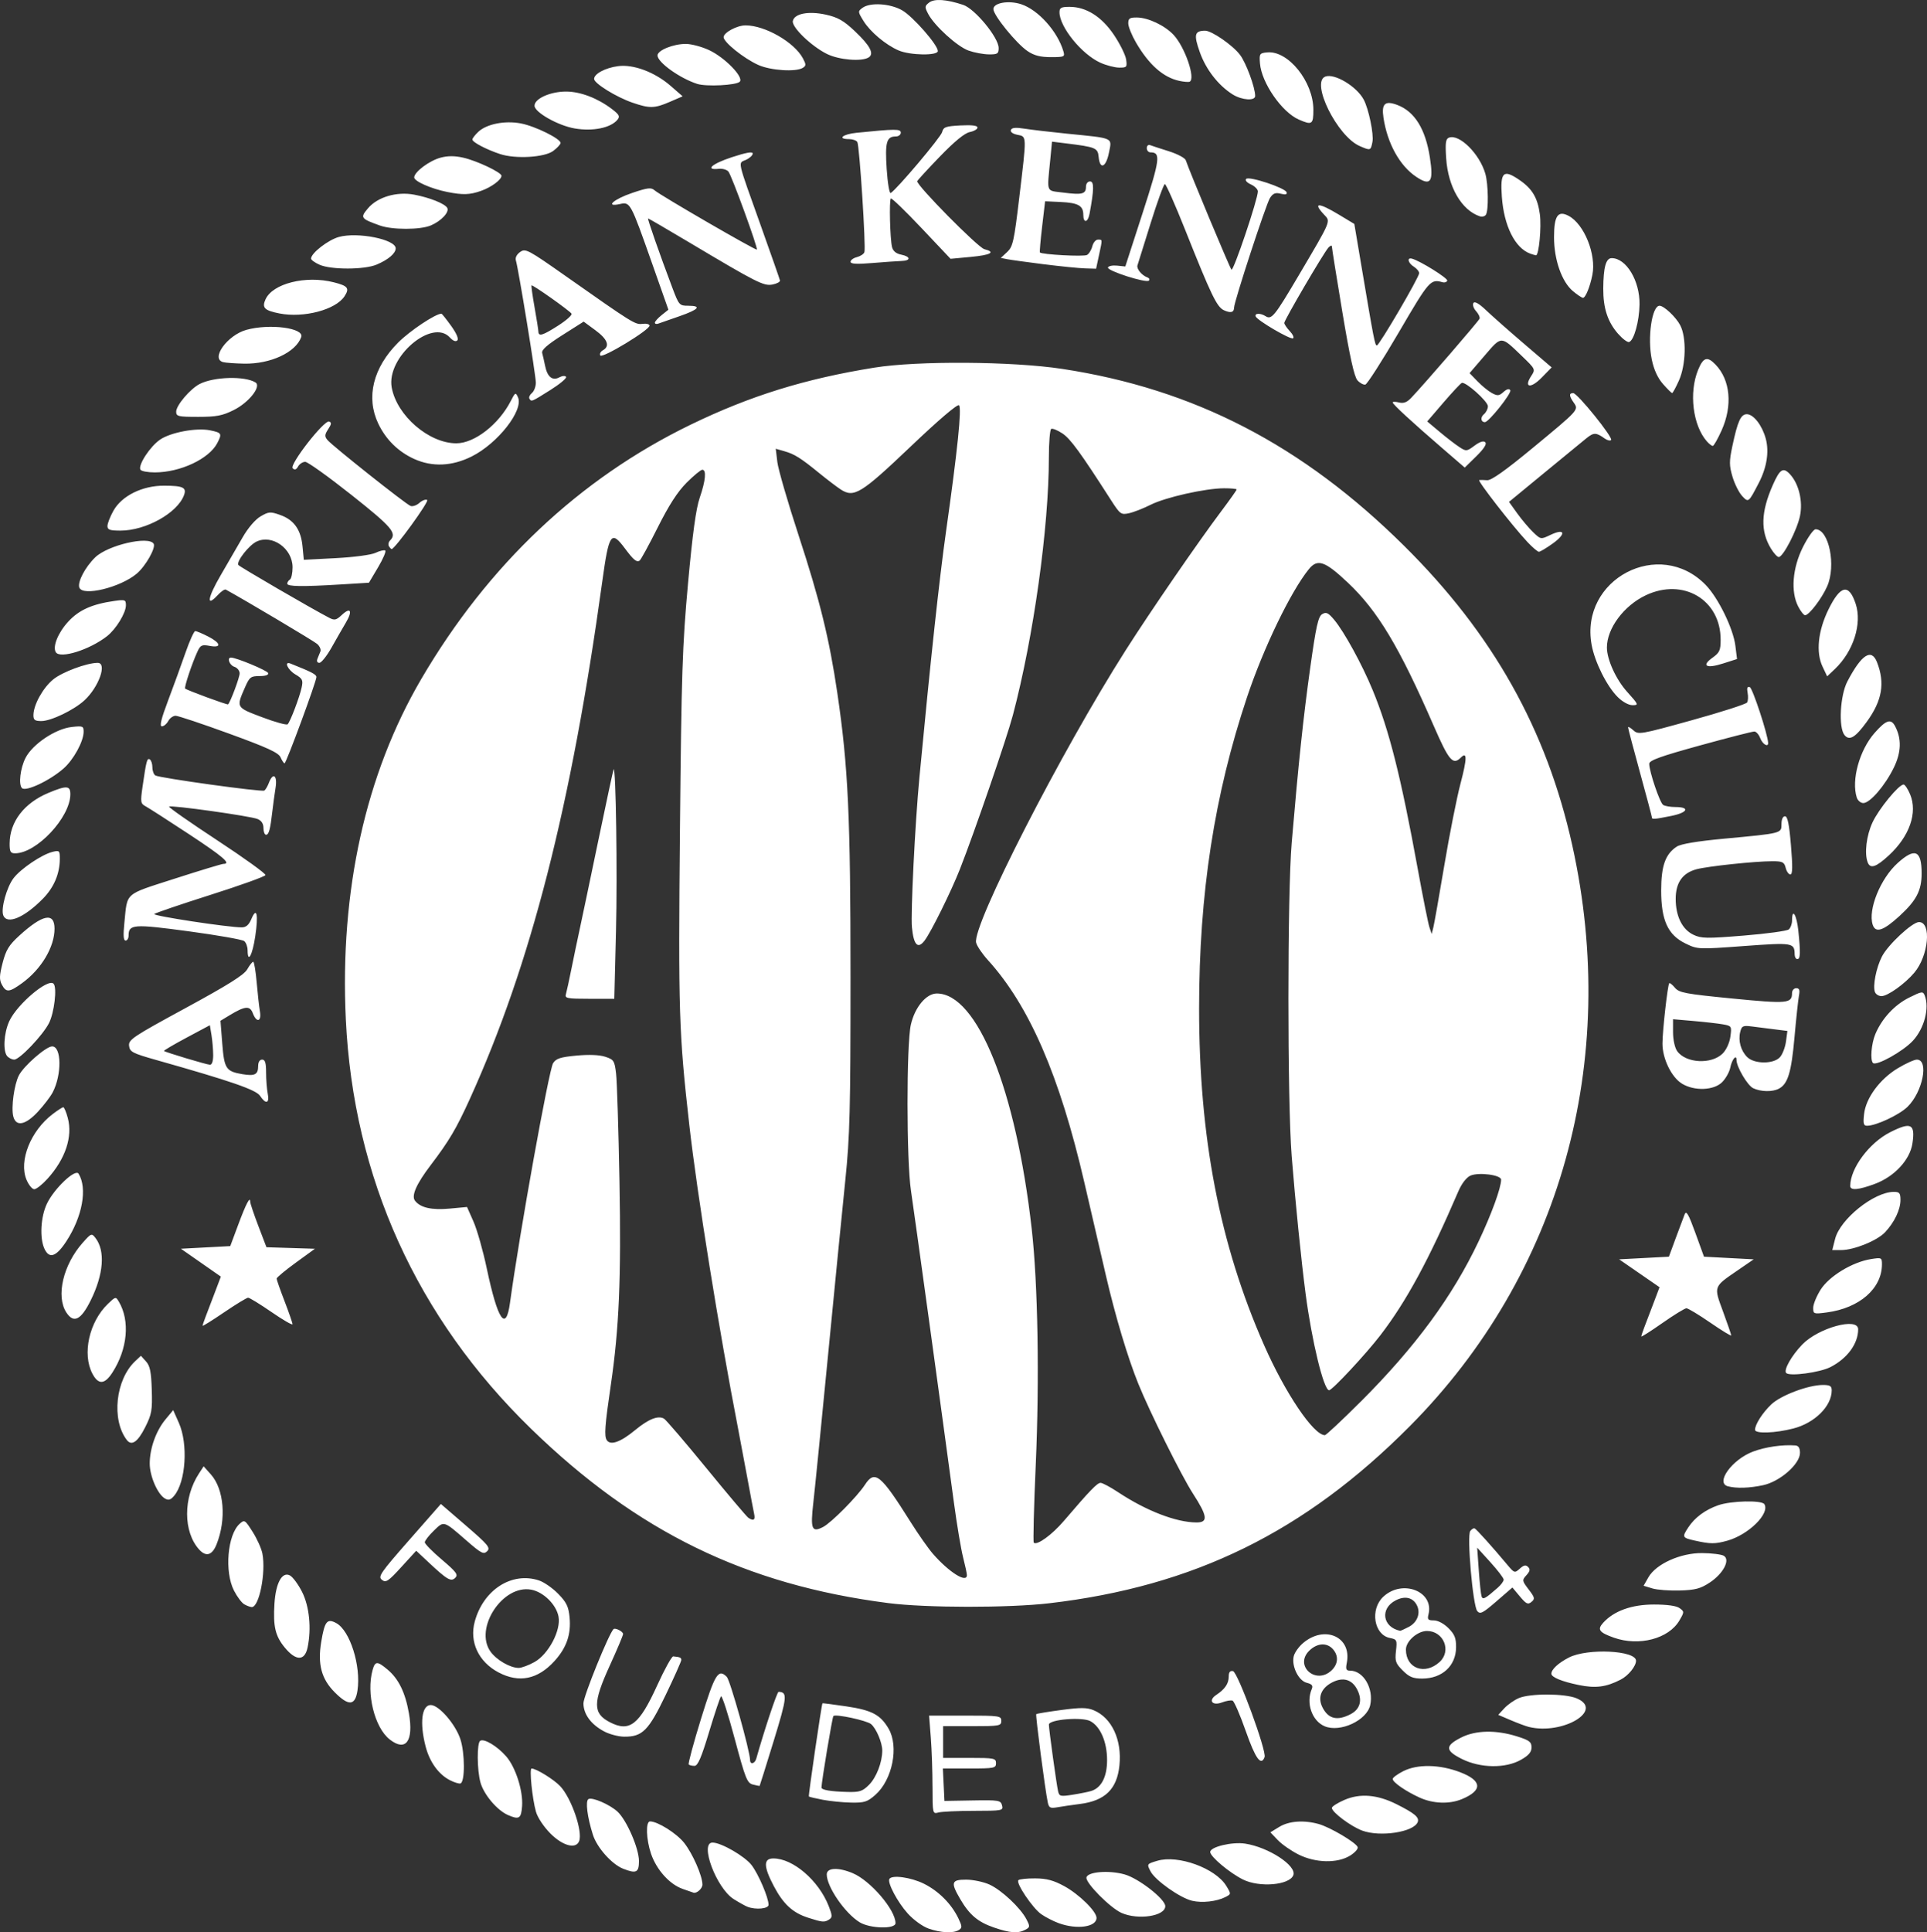 <svg xmlns:inkscape="http://www.inkscape.org/namespaces/inkscape" xmlns:sodipodi="http://sodipodi.sourceforge.net/DTD/sodipodi-0.dtd" xmlns="http://www.w3.org/2000/svg" xmlns:svg="http://www.w3.org/2000/svg" width="192.788mm" height="193.277mm" viewBox="0 0 192.788 193.277" id="svg1" xml:space="preserve" inkscape:version="1.3.2 (091e20e, 2023-11-25, custom)" sodipodi:docname="AKC Logo.svg"><rect x="0" y="0" width="192.788" height="193.277" fill="#333333" stroke="none"/>  <defs id="defs1"></defs>  <g inkscape:label="Layer 1" inkscape:groupmode="layer" id="layer1" transform="translate(-17.212,-23.571)">    <path style="fill:#ffffff" d="m 110.112,216.479 c -0.597,-0.209 -1.506,-0.868 -2.085,-1.51 -1.021,-1.132 -2.053,-3.075 -1.834,-3.454 0.248,-0.43 2.167,-0.163 3.459,0.481 1.476,0.736 2.759,2.026 3.446,3.468 0.378,0.793 0.384,0.942 0.047,1.156 -0.551,0.349 -1.802,0.29 -3.033,-0.141 z m 6.539,-0.106 c -1.61,-0.556 -2.442,-1.258 -3.369,-2.838 -0.981,-1.673 -0.894,-1.954 0.6,-1.948 0.691,0.003 1.735,0.223 2.319,0.488 1.215,0.552 3.107,2.328 3.699,3.472 0.373,0.722 0.366,0.796 -0.112,1.051 -0.725,0.388 -1.528,0.33 -3.137,-0.226 z m -13.43,-0.522 c -1.469,-0.896 -3.296,-3.55 -3.296,-4.788 0,-0.677 1.137,-0.734 2.588,-0.13 1.779,0.74 4.291,3.67 4.291,5.004 0,0.611 -2.54,0.551 -3.583,-0.086 z m 19.91,0.087 c -0.552,-0.203 -1.342,-0.61 -1.756,-0.904 -0.88,-0.627 -2.554,-3.122 -2.278,-3.396 0.104,-0.104 0.863,-0.184 1.688,-0.178 1.141,0.008 1.834,0.194 2.902,0.777 1.485,0.811 3.227,2.524 3.227,3.172 0,0.92 -1.967,1.195 -3.782,0.529 z m -25.058,-0.541 c -1.557,-0.497 -2.497,-1.363 -3.453,-3.181 -1.026,-1.951 -1.038,-2.752 -0.038,-2.752 1.97,0 4.531,2.201 5.535,4.758 0.374,0.951 0.381,1.138 0.055,1.345 -0.483,0.306 -0.655,0.292 -2.099,-0.169 z m 31.353,-0.479 c -1.132,-0.495 -3.623,-3.007 -3.52,-3.55 0.109,-0.574 2.246,-0.747 3.811,-0.308 1.418,0.397 4.075,2.469 4.075,3.178 0,0.993 -2.691,1.412 -4.366,0.68 z m -37.439,-0.621 c -0.218,-0.084 -0.836,-0.429 -1.372,-0.765 -1.731,-1.087 -3.443,-5.654 -2.12,-5.654 0.869,0 3.231,1.364 3.915,2.261 0.689,0.903 1.693,3.252 1.693,3.96 0,0.403 -1.277,0.523 -2.117,0.199 z m 44.494,-0.598 c -1.211,-0.285 -3.696,-2.043 -4.162,-2.943 -0.381,-0.736 -0.377,-0.742 0.666,-1.054 2.085,-0.625 5.837,0.739 6.916,2.513 0.491,0.808 0.49,0.814 -0.096,1.113 -0.874,0.445 -2.324,0.607 -3.324,0.371 z m -50.977,-1.19 c -1.308,-0.459 -2.612,-1.911 -3.159,-3.514 -0.493,-1.446 -0.548,-3.235 -0.1,-3.235 0.764,0 2.657,1.19 3.413,2.145 0.855,1.08 1.829,3.305 1.829,4.179 0,0.383 -0.556,0.893 -0.882,0.808 -0.025,-0.006 -0.521,-0.179 -1.103,-0.383 z m 56.062,-0.938 c -1.34,-0.663 -3.277,-2.292 -3.277,-2.754 0,-0.512 2.2,-1.036 3.504,-0.833 2.345,0.363 5.171,2.216 4.811,3.155 -0.383,0.997 -3.378,1.255 -5.038,0.433 z m -62.015,-1.079 c -1.131,-0.448 -2.613,-2.113 -3.019,-3.391 -0.565,-1.778 -0.766,-3.375 -0.45,-3.571 0.365,-0.226 2.12,0.529 2.908,1.251 0.912,0.835 2.149,3.68 2.149,4.942 0,1.155 -0.276,1.288 -1.587,0.769 z m 67.572,-1.422 c -0.728,-0.363 -1.659,-1.01 -2.07,-1.439 l -0.746,-0.779 0.894,-0.545 c 0.971,-0.592 2.451,-0.699 3.94,-0.285 1.139,0.316 3.758,1.868 3.9,2.311 0.057,0.178 -0.292,0.564 -0.776,0.859 -1.275,0.777 -3.441,0.726 -5.142,-0.121 z m -74.835,-2.092 c -0.67,-0.67 -1.287,-1.596 -1.455,-2.183 -0.37,-1.295 -0.677,-4.326 -0.438,-4.326 0.457,0 2.214,1.083 2.858,1.762 1.121,1.181 2.276,4.522 1.902,5.499 -0.318,0.829 -1.63,0.485 -2.867,-0.751 z m 81.204,-0.3 c -1.132,-0.419 -3.033,-1.841 -3.033,-2.269 0,-0.14 0.566,-0.5 1.257,-0.799 1.564,-0.677 3.287,-0.536 5.209,0.427 1.812,0.907 2.302,1.32 2.123,1.787 -0.386,1.006 -3.749,1.524 -5.556,0.855 z m -85.455,-1.552 c -1.088,-0.473 -2.421,-2.05 -2.757,-3.261 -0.349,-1.258 -0.365,-3.959 -0.024,-4.17 0.397,-0.246 1.695,0.531 2.59,1.551 0.95,1.082 1.712,3.464 1.599,4.995 -0.092,1.239 -0.297,1.368 -1.408,0.885 z m 42.469,-2.841 c -8.8e-4,-1.509 -0.078,-3.725 -0.172,-4.926 l -0.17,-2.183 h 3.611 c 3.435,0 3.611,0.026 3.611,0.529 0,0.497 -0.176,0.529 -2.91,0.529 h -2.91 v 1.587 1.587 h 2.646 c 2.469,0 2.646,0.035 2.646,0.529 0,0.494 -0.176,0.529 -2.658,0.529 h -2.658 l 0.079,1.623 0.079,1.623 2.81,-0.049 c 2.633,-0.046 2.819,-0.015 2.952,0.494 0.137,0.524 0.037,0.543 -2.81,0.547 -1.623,0.002 -3.22,0.075 -3.547,0.163 -0.589,0.158 -0.595,0.132 -0.597,-2.583 z m 11.533,1.584 c -0.264,-1.229 -1.246,-8.747 -1.155,-8.839 0.051,-0.051 1.178,-0.238 2.503,-0.414 1.943,-0.259 2.569,-0.254 3.237,0.022 1.811,0.75 2.845,2.96 2.583,5.52 -0.243,2.376 -1.44,3.54 -3.967,3.86 -0.754,0.095 -1.753,0.241 -2.219,0.324 -0.734,0.13 -0.866,0.066 -0.982,-0.472 z m 4.348,-1.153 c 1.021,-0.324 1.583,-1.42 1.583,-3.087 0,-1.813 -0.663,-3.357 -1.674,-3.898 -0.832,-0.445 -4.147,-0.167 -4.147,0.347 0,0.461 0.763,5.989 0.92,6.667 0.119,0.512 0.237,0.539 1.468,0.345 0.737,-0.116 1.569,-0.285 1.85,-0.374 z m -26.854,0.882 c -0.724,-0.138 -1.353,-0.287 -1.397,-0.331 -0.066,-0.066 1.266,-9.194 1.36,-9.322 0.017,-0.023 1.089,0.116 2.384,0.308 2.553,0.379 3.413,0.831 4.23,2.226 1.052,1.797 0.386,5.127 -1.328,6.632 -0.796,0.699 -1.094,0.793 -2.42,0.768 -0.832,-0.016 -2.105,-0.143 -2.829,-0.281 z m 4.62,-1.496 c 0.738,-0.738 1.323,-2.25 1.326,-3.427 0.002,-0.792 -0.602,-2.217 -1.123,-2.649 -0.441,-0.365 -3.544,-1.031 -3.767,-0.808 -0.109,0.109 -1.182,6.548 -1.191,7.151 -0.004,0.245 0.912,0.402 2.597,0.445 1.22,0.031 1.51,-0.065 2.158,-0.712 z m 55.085,1.276 c -1.384,-0.628 -2.693,-1.534 -2.693,-1.863 0,-0.133 0.471,-0.482 1.048,-0.776 1.423,-0.726 3.642,-0.687 5.699,0.1 2.206,0.844 2.273,1.816 0.187,2.688 -1.258,0.525 -2.881,0.468 -4.241,-0.149 z m -66.701,-1.305 c -0.58,-0.147 -0.752,-0.581 -1.826,-4.6 -0.652,-2.441 -1.266,-4.343 -1.366,-4.226 -0.099,0.116 -0.638,1.729 -1.197,3.585 -0.77,2.556 -1.123,3.373 -1.455,3.373 -0.241,0 -0.501,-0.063 -0.578,-0.139 -0.076,-0.076 0.477,-2.13 1.229,-4.564 1.394,-4.508 1.728,-5.053 2.58,-4.201 0.336,0.336 2.327,7.445 2.327,8.31 0,0.497 0.475,0.395 0.624,-0.134 0.829,-2.934 2.08,-6.68 2.229,-6.677 0.914,0.02 0.866,0.508 -0.489,4.917 -0.756,2.459 -1.389,4.482 -1.406,4.495 -0.018,0.013 -0.32,-0.05 -0.672,-0.139 z m -30.316,-0.437 c -1.136,-0.584 -2.025,-1.819 -2.429,-3.374 -0.611,-2.357 -0.389,-4.143 0.516,-4.143 0.806,0 2.46,1.902 2.958,3.4 0.467,1.405 0.475,4.303 0.013,4.444 -0.146,0.044 -0.622,-0.103 -1.058,-0.327 z m 101.242,-2.123 c -1.686,-0.84 -1.697,-1.321 -0.049,-2.152 1.439,-0.726 3.468,-0.765 5.566,-0.107 1.24,0.389 1.455,0.551 1.455,1.1 0,0.475 -0.278,0.801 -1.058,1.243 -1.551,0.879 -4.055,0.843 -5.915,-0.084 z m -21.613,-2.779 c -0.569,-1.618 -1.165,-2.992 -1.326,-3.054 -0.16,-0.062 -0.63,0.017 -1.043,0.174 -0.99,0.376 -1.427,-0.192 -0.579,-0.753 0.862,-0.57 1.239,-1.127 1.239,-1.83 0,-0.44 0.13,-0.604 0.428,-0.545 0.48,0.096 3.387,8.014 3.159,8.606 -0.355,0.924 -0.911,0.155 -1.879,-2.599 z m -85.655,0.824 c -1.514,-1.191 -2.357,-4.621 -1.707,-6.944 0.253,-0.903 0.468,-0.908 1.508,-0.033 1.097,0.923 1.768,2.3 2.127,4.365 0.487,2.795 -0.315,3.881 -1.928,2.612 z m 21.462,-0.798 c -1.314,-0.694 -2.074,-1.727 -2.074,-2.816 0,-0.699 2.532,-6.942 3.009,-7.419 0.164,-0.164 0.959,0.24 0.959,0.487 0,0.134 -0.595,1.547 -1.323,3.139 -1.713,3.751 -1.714,4.802 -0.005,5.686 1.975,1.021 2.937,0.271 4.746,-3.701 0.729,-1.601 1.449,-2.899 1.599,-2.884 0.678,0.065 0.804,0.122 0.804,0.359 0,0.139 -0.703,1.717 -1.563,3.506 -1.718,3.574 -2.332,4.188 -4.166,4.167 -0.56,-0.006 -1.453,-0.242 -1.986,-0.523 z m 72.077,-0.519 c -1.274,-0.538 -1.888,-2.332 -1.28,-3.742 0.137,-0.319 0.005,-0.476 -0.509,-0.605 -0.83,-0.208 -1.545,-1.682 -1.297,-2.672 0.091,-0.363 0.513,-0.953 0.938,-1.31 2.175,-1.83 4.883,-0.599 4.367,1.984 -0.128,0.642 -0.069,0.784 0.33,0.784 1.333,0 2.377,1.786 2.013,3.443 -0.337,1.534 -3.008,2.774 -4.562,2.118 z m 2.587,-1.2 c 0.975,-0.504 1.22,-1.411 0.669,-2.476 -0.527,-1.019 -1.419,-1.269 -2.513,-0.703 -1.105,0.571 -1.462,1.519 -0.948,2.513 0.589,1.138 1.471,1.349 2.792,0.666 z m -1.911,-4.371 c 0.689,-0.642 0.745,-1.485 0.141,-2.152 -0.613,-0.677 -1.584,-0.602 -2.369,0.182 -1.499,1.499 0.672,3.419 2.228,1.97 z m 19.761,5.641 c -0.291,-0.071 -1.1,-0.371 -1.797,-0.668 l -1.268,-0.54 0.606,-0.658 c 0.334,-0.362 0.989,-0.821 1.458,-1.021 1.127,-0.48 4.603,-0.468 5.772,0.021 2.814,1.176 -1.374,3.692 -4.771,2.866 z M 50.707,192.853 c -1.339,-1.339 -1.731,-2.802 -1.357,-5.058 0.341,-2.056 0.586,-2.364 1.493,-1.878 1.383,0.74 2.502,4.282 2.133,6.748 -0.23,1.531 -0.873,1.584 -2.268,0.189 z M 175.155,192.115 c -1.694,-0.347 -2.734,-0.777 -2.734,-1.129 0,-0.433 0.705,-1.083 1.761,-1.623 1.85,-0.946 6.706,-0.71 6.706,0.326 0,0.551 -0.766,1.493 -1.537,1.89 -1.454,0.748 -2.506,0.883 -4.195,0.537 z m -108.063,-1.256 c -2.007,-1.059 -2.94,-3.055 -2.381,-5.098 0.871,-3.184 3.713,-4.999 6.426,-4.104 0.499,0.165 1.364,0.766 1.921,1.337 0.83,0.85 1.036,1.274 1.139,2.346 0.163,1.694 -0.295,3.033 -1.489,4.356 -1.678,1.859 -3.556,2.248 -5.615,1.162 z m 3.596,-1.043 c 1.402,-0.783 2.661,-3.164 2.402,-4.544 -0.225,-1.201 -1.503,-2.461 -2.73,-2.691 -2.847,-0.534 -5.739,3.857 -4.077,6.191 0.596,0.837 1.965,1.631 2.818,1.634 0.291,9.2e-4 1.005,-0.264 1.587,-0.589 z m 86.862,0.852 c -0.713,-0.713 -0.791,-0.94 -0.677,-1.958 0.123,-1.093 0.092,-1.16 -0.617,-1.301 -1.59,-0.318 -1.997,-2.859 -0.659,-4.116 1.907,-1.792 5.108,-0.551 4.529,1.755 -0.129,0.515 -0.049,0.606 0.535,0.606 0.406,0 1.003,0.316 1.46,0.773 0.621,0.621 0.772,0.999 0.765,1.918 -0.014,1.853 -1.39,3.124 -3.385,3.127 -0.925,0.001 -1.3,-0.153 -1.951,-0.805 z m 3.691,-0.858 c 1.214,-1.111 0.4,-3.098 -1.269,-3.098 -0.947,0 -2.105,1.022 -2.105,1.857 0,1.896 1.896,2.594 3.373,1.241 z m -3.1,-3.5 c 0.881,-0.456 1.231,-1.41 0.807,-2.202 -0.407,-0.76 -1.191,-0.93 -2.107,-0.456 -1.586,0.82 -1.316,2.67 0.444,3.042 0.044,0.009 0.429,-0.164 0.856,-0.385 z m -112.437,2.062 c -0.953,-1.156 -1.178,-2.117 -1.033,-4.405 0.132,-2.071 0.77,-3.225 1.551,-2.807 0.286,0.153 0.83,0.889 1.208,1.635 0.735,1.451 0.956,3.666 0.555,5.57 -0.286,1.36 -1.164,1.362 -2.281,0.007 z m 132.966,-0.991 c -1.474,-0.525 -1.681,-0.812 -1.072,-1.486 1.073,-1.188 2.856,-1.83 5.081,-1.83 1.334,0 2.251,0.129 2.568,0.361 0.48,0.351 0.48,0.383 -0.019,1.237 -1.068,1.829 -4.053,2.61 -6.558,1.718 z m -13.666,-2.662 c -0.439,-0.528 -1.051,-7.537 -0.699,-8.005 0.141,-0.187 0.337,-0.306 0.437,-0.265 0.179,0.074 1.807,1.886 3.255,3.621 0.717,0.859 0.752,0.871 1.263,0.409 0.397,-0.359 0.6,-0.401 0.831,-0.171 0.23,0.23 0.19,0.432 -0.165,0.824 -0.452,0.5 -0.444,0.552 0.222,1.426 0.617,0.809 0.647,0.944 0.279,1.249 -0.351,0.291 -0.524,0.209 -1.159,-0.551 l -0.746,-0.893 -1.592,1.379 c -1.383,1.198 -1.636,1.326 -1.926,0.977 z m 2.057,-2.341 c 0.327,-0.287 0.592,-0.65 0.587,-0.806 -0.005,-0.157 -0.603,-0.939 -1.33,-1.74 l -1.321,-1.455 0.159,2.249 c 0.087,1.237 0.211,2.411 0.275,2.609 0.124,0.388 0.337,0.277 1.631,-0.857 z m -125.414,1.665 c -0.256,-0.149 -0.718,-0.766 -1.027,-1.372 -0.963,-1.888 -0.653,-5.573 0.563,-6.673 0.488,-0.441 0.536,-0.412 1.31,0.808 0.442,0.697 0.88,1.674 0.973,2.172 0.36,1.917 -0.328,5.364 -1.066,5.343 -0.159,-0.004 -0.497,-0.13 -0.753,-0.279 z m 64.439,-0.12 C 91.81,182.087 80.931,176.78 70.347,166.49 58.9,155.361 52.561,141.352 51.809,125.525 c -0.61,-12.843 1.977,-24.514 7.545,-34.029 6.679,-11.413 15.817,-20.041 26.946,-25.442 5.958,-2.891 11.45,-4.596 18.396,-5.712 4.33,-0.696 13.803,-0.632 18.777,0.126 13.205,2.012 24.039,7.618 34.218,17.705 8.881,8.8 14.254,18.37 16.822,29.957 4.784,21.591 -1.18,42.916 -16.247,58.088 -10.509,10.582 -21.593,16.027 -36.076,17.721 -4.067,0.476 -12.344,0.468 -16.102,-0.016 z m 7.86,-2.796 c 0,-0.161 -0.172,-0.965 -0.382,-1.786 -0.21,-0.821 -0.622,-3.279 -0.916,-5.462 -1.231,-9.143 -4.001,-29.262 -4.299,-31.221 -0.453,-2.98 -0.459,-14.639 -0.008,-16.601 0.4,-1.743 1.541,-3.111 2.595,-3.111 4.045,0 7.917,9.606 9.494,23.548 0.621,5.495 0.783,15.018 0.402,23.625 -0.186,4.19 -0.274,7.681 -0.197,7.759 0.312,0.312 1.812,-0.772 3.015,-2.179 2.601,-3.042 3.336,-3.805 3.668,-3.805 0.187,0 0.976,0.42 1.752,0.934 2.813,1.861 5.79,3.013 7.828,3.028 1.205,0.009 1.132,-0.615 -0.34,-2.891 -1.144,-1.768 -4.331,-8.175 -5.469,-10.993 -1.053,-2.608 -2.275,-6.684 -3.213,-10.716 -0.525,-2.256 -1.504,-6.482 -2.177,-9.393 -2.473,-10.696 -5.519,-17.714 -9.668,-22.276 -0.555,-0.61 -1.078,-1.385 -1.163,-1.723 -0.419,-1.671 8.479,-19.065 14.971,-29.265 2.463,-3.87 7.219,-10.786 9.547,-13.883 0.851,-1.132 1.547,-2.114 1.547,-2.183 0,-0.068 -0.566,-0.123 -1.257,-0.121 -1.875,0.005 -5.866,0.902 -7.355,1.652 -0.721,0.363 -1.691,0.743 -2.156,0.843 -0.806,0.174 -0.891,0.111 -1.833,-1.356 -3.024,-4.714 -4.023,-6.085 -4.829,-6.623 -0.491,-0.328 -0.997,-0.531 -1.124,-0.453 -0.128,0.079 -0.233,1.357 -0.233,2.84 -0.003,7.023 -1.532,17.974 -3.6,25.786 -0.613,2.317 -3.829,11.666 -5.299,15.408 -0.874,2.224 -2.888,6.295 -3.533,7.144 -0.676,0.888 -1.095,0.451 -1.266,-1.32 -0.136,-1.41 0.31,-10.386 0.743,-14.952 1.111,-11.73 1.993,-19.885 2.661,-24.606 1.155,-8.153 1.591,-12.381 1.306,-12.666 -0.15,-0.15 -2.024,1.448 -4.84,4.128 -4.968,4.728 -5.674,5.159 -7.01,4.284 -0.389,-0.255 -1.344,-0.982 -2.12,-1.614 -1.883,-1.534 -2.481,-1.91 -3.504,-2.203 l -0.862,-0.247 0.156,1.318 c 0.086,0.725 1.042,4.025 2.126,7.334 2.135,6.522 3.076,10.35 3.875,15.762 1.09,7.389 1.323,12.397 1.323,28.436 -3.8e-4,13.272 -0.068,15.92 -0.519,20.291 -0.285,2.765 -1.061,10.623 -1.724,17.462 -0.663,6.839 -1.327,13.496 -1.476,14.793 -0.307,2.674 -0.16,3.043 0.977,2.455 0.82,-0.424 3.412,-3.039 4.181,-4.217 0.993,-1.523 1.579,-1.044 4.586,3.742 0.767,1.221 1.772,2.65 2.232,3.175 1.618,1.846 3.385,2.951 3.385,2.117 z m -21.285,-6.124 c -0.071,-0.327 -0.381,-1.965 -0.688,-3.638 -0.308,-1.673 -0.721,-3.876 -0.919,-4.895 -1.913,-9.855 -4.091,-23.403 -4.877,-30.343 -1.045,-9.228 -1.113,-11.344 -0.939,-29.585 0.149,-15.636 0.239,-18.377 0.807,-24.618 0.454,-4.981 0.795,-7.474 1.174,-8.574 0.586,-1.703 0.686,-2.791 0.256,-2.791 -0.152,0 -0.859,0.582 -1.571,1.294 -0.906,0.906 -1.771,2.247 -2.889,4.477 -0.878,1.751 -1.695,3.245 -1.815,3.319 -0.303,0.187 -0.606,-0.065 -1.466,-1.219 -1.379,-1.849 -1.6,-1.527 -2.267,3.307 -3.109,22.531 -7.156,38.333 -13.262,51.784 -1.338,2.947 -2.065,4.175 -3.907,6.597 -1.426,1.875 -1.949,3.056 -1.571,3.552 0.534,0.703 1.672,0.962 3.484,0.792 l 1.725,-0.161 0.648,1.465 c 0.356,0.806 0.954,2.912 1.327,4.681 1.096,5.192 1.919,6.407 2.325,3.433 0.949,-6.948 3.895,-23.319 4.312,-23.966 0.302,-0.467 0.729,-0.606 2.338,-0.756 1.26,-0.118 2.298,-0.076 2.884,0.118 0.853,0.281 0.926,0.396 1.08,1.682 0.091,0.759 0.243,5.607 0.338,10.773 0.178,9.695 -0.035,14.725 -0.865,20.373 -0.601,4.091 -0.675,5.119 -0.4,5.526 0.37,0.548 1.378,0.189 2.824,-1.006 1.341,-1.108 2.298,-1.49 2.891,-1.154 0.2,0.113 2.115,2.349 4.256,4.968 2.141,2.619 4.027,4.85 4.191,4.957 0.525,0.343 0.708,0.218 0.576,-0.393 z m -18.831,-51.991 c 0.075,-0.255 0.327,-1.416 0.561,-2.58 0.234,-1.164 0.594,-2.891 0.8,-3.836 0.206,-0.946 1.044,-4.934 1.861,-8.864 0.817,-3.929 1.516,-7.175 1.553,-7.212 0.224,-0.228 0.38,10.393 0.236,16.137 l -0.17,6.818 h -2.489 c -2.246,0 -2.476,-0.045 -2.353,-0.463 z m 79.529,40.746 c 5.462,-5.463 9.165,-10.498 11.781,-16.017 1.294,-2.73 2.252,-5.357 2.252,-6.174 0,-0.475 -2.266,-0.767 -3.079,-0.397 -0.395,0.18 -0.871,0.799 -1.196,1.554 -2.939,6.842 -5.206,11.026 -7.809,14.412 -1.461,1.901 -4.815,5.496 -5.126,5.496 -0.536,0 -1.728,-4.893 -2.352,-9.657 -0.44,-3.362 -1.027,-9.168 -1.391,-13.758 -0.437,-5.521 -0.436,-26.189 0.002,-31.353 0.676,-7.967 1.161,-12.549 1.85,-17.479 0.582,-4.16 0.799,-5.139 1.194,-5.379 0.403,-0.244 0.602,-0.153 1.196,0.55 0.995,1.178 2.794,4.459 3.858,7.037 1.657,4.016 2.827,8.658 4.517,17.916 0.518,2.838 1.043,5.457 1.166,5.821 l 0.224,0.661 0.167,-0.661 c 0.092,-0.364 0.586,-3.162 1.099,-6.218 0.513,-3.056 1.239,-6.724 1.614,-8.151 0.665,-2.529 0.675,-3.25 0.038,-2.613 -0.793,0.793 -1.191,0.325 -2.723,-3.193 -3.436,-7.889 -5.593,-11.484 -8.584,-14.305 -2.292,-2.162 -3.033,-2.418 -3.902,-1.346 -1.811,2.235 -4.54,7.884 -6.184,12.806 -3.271,9.789 -4.789,19.631 -4.794,31.089 -0.006,12.932 2.053,23.615 6.495,33.705 2.119,4.814 4.947,9.007 6.085,9.022 0.125,0.002 1.745,-1.515 3.6,-3.371 z m 29.163,18.697 -0.877,-0.266 0.483,-0.848 c 0.76,-1.334 3.213,-2.439 5.372,-2.42 0.946,0.008 1.918,0.127 2.161,0.265 0.688,0.389 -0.033,1.78 -1.39,2.677 -0.928,0.614 -1.443,0.752 -2.996,0.8 -1.032,0.032 -2.271,-0.061 -2.753,-0.207 z M 55.419,181.595 c -0.411,-0.319 -0.153,-0.694 2.723,-3.969 l 3.177,-3.618 2.512,2.166 c 2.224,1.917 2.467,2.211 2.119,2.559 -0.348,0.348 -0.585,0.227 -2.06,-1.058 -2.322,-2.022 -2.242,-1.998 -3.277,-0.995 -0.497,0.481 -0.903,1.004 -0.903,1.162 0,0.157 0.768,0.938 1.708,1.734 1.443,1.224 1.652,1.504 1.347,1.811 -0.429,0.432 -0.8,0.217 -2.698,-1.562 l -1.215,-1.139 -1.49,1.631 c -1.316,1.441 -1.542,1.59 -1.943,1.279 z m -18.281,-3.029 c -1.602,-1.771 -1.61,-5.18 -0.018,-7.611 l 0.467,-0.713 0.719,0.804 c 1.325,1.483 1.571,4.486 0.573,7 -0.436,1.097 -1.052,1.281 -1.741,0.519 z M 186.775,177.672 c -1.271,-0.285 -1.301,-0.345 -0.654,-1.326 0.649,-0.985 1.681,-1.748 2.985,-2.208 1.279,-0.451 4.368,-0.525 4.624,-0.111 0.577,0.933 -1.594,3.067 -3.719,3.657 -1.213,0.337 -1.683,0.335 -3.236,-0.013 z M 33.712,173.46 c -0.735,-0.429 -1.52,-2.231 -1.52,-3.492 0,-1.518 0.628,-3.276 1.58,-4.423 l 0.768,-0.926 0.566,1.274 c 0.943,2.124 0.699,5.901 -0.47,7.292 -0.356,0.423 -0.564,0.485 -0.924,0.275 z m 156.371,-1.219 c -1.288,-0.337 0.418,-2.69 2.519,-3.476 1.241,-0.464 2.941,-0.709 4.228,-0.611 0.317,0.024 0.463,0.259 0.463,0.742 0,1.119 -2.002,2.872 -3.694,3.235 -1.368,0.293 -2.658,0.333 -3.516,0.109 z M 29.897,167.606 c -1.552,-2.026 -1.125,-6.037 0.84,-7.883 l 0.572,-0.537 0.508,0.561 c 0.403,0.445 0.522,1.031 0.579,2.848 0.063,2.051 -0.005,2.438 -0.661,3.743 -0.739,1.469 -1.356,1.895 -1.837,1.268 z m 162.897,-1.017 c 0,-0.534 0.756,-1.714 1.631,-2.544 0.957,-0.908 3.702,-1.941 5.16,-1.941 0.713,0 0.882,0.104 0.882,0.542 0,1.572 -1.688,3.253 -3.826,3.809 -1.808,0.471 -3.847,0.542 -3.847,0.133 z M 26.46,160.981 c -1.045,-1.979 -0.329,-5.195 1.56,-7.003 0.751,-0.719 0.777,-0.724 1.082,-0.207 1.135,1.921 0.873,4.748 -0.657,7.11 -0.767,1.184 -1.395,1.216 -1.985,0.1 z m 169.454,-0.072 c -0.282,-0.291 0.52,-1.718 1.595,-2.84 1.61,-1.68 5.604,-2.776 5.604,-1.537 0,1.442 -1.079,2.915 -2.77,3.782 -1.064,0.545 -4.084,0.951 -4.429,0.595 z m -14.496,-3.659 c 0,-0.075 0.129,-0.472 0.287,-0.882 0.158,-0.41 0.568,-1.486 0.912,-2.392 l 0.624,-1.648 -2.021,-1.395 -2.021,-1.395 2.489,-0.132 2.489,-0.132 0.685,-1.859 c 0.377,-1.022 0.778,-2.094 0.892,-2.381 0.163,-0.411 0.392,-0.013 1.071,1.859 l 0.864,2.381 2.486,0.132 2.486,0.132 -1.598,1.097 c -2.45,1.681 -2.411,1.571 -1.466,4.135 0.449,1.218 0.816,2.289 0.816,2.379 0,0.091 -0.941,-0.484 -2.091,-1.276 -1.15,-0.792 -2.226,-1.441 -2.39,-1.441 -0.164,0 -1.247,0.665 -2.406,1.477 -1.159,0.812 -2.108,1.416 -2.108,1.34 z M 37.484,156.178 c 0,-0.068 0.129,-0.459 0.287,-0.869 0.158,-0.41 0.569,-1.487 0.912,-2.394 l 0.625,-1.649 -1.999,-1.394 -1.999,-1.394 2.469,-0.132 2.469,-0.132 0.808,-2.168 c 0.776,-2.084 1.189,-2.87 1.189,-2.264 0,0.157 0.366,1.244 0.813,2.416 l 0.813,2.13 2.425,0.076 2.425,0.076 -1.916,1.392 c -1.054,0.766 -1.916,1.483 -1.916,1.594 0,0.111 0.357,1.129 0.794,2.263 0.437,1.134 0.794,2.166 0.794,2.295 0,0.128 -0.941,-0.415 -2.091,-1.207 -1.15,-0.792 -2.207,-1.441 -2.348,-1.441 -0.141,0 -1.224,0.659 -2.406,1.464 -1.183,0.805 -2.15,1.408 -2.15,1.34 z m -13.631,-1.319 c -1.067,-1.629 -0.323,-4.791 1.649,-6.999 0.834,-0.934 0.878,-0.95 1.261,-0.459 0.996,1.279 0.818,3.625 -0.474,6.238 -0.974,1.97 -1.704,2.336 -2.435,1.22 z m 174.762,-0.473 c 0,-0.354 0.337,-1.176 0.75,-1.826 0.852,-1.343 3.17,-2.749 5.021,-3.045 1.068,-0.171 1.108,-0.152 1.108,0.527 0,2.412 -2.25,4.374 -5.512,4.807 -1.322,0.175 -1.367,0.16 -1.367,-0.462 z M 21.651,148.466 c -0.485,-1.065 -0.37,-3.167 0.246,-4.476 0.71,-1.51 2.847,-3.543 3.174,-3.019 0.906,1.453 0.386,4.31 -1.234,6.78 -1.012,1.544 -1.705,1.77 -2.186,0.715 z m 179.156,-0.974 c 0.504,-1.985 3.899,-4.702 5.875,-4.702 0.564,0 0.664,0.122 0.664,0.807 0,0.965 -0.602,2.231 -1.534,3.227 -0.788,0.842 -3.114,1.787 -4.401,1.787 h -0.888 z M 19.862,141.575 c -0.786,-1.881 0.408,-4.881 2.614,-6.563 0.497,-0.379 0.976,-0.689 1.066,-0.689 0.09,0 0.292,0.478 0.449,1.062 0.508,1.887 -0.229,4.103 -2.028,6.093 -0.52,0.576 -1.116,1.046 -1.325,1.046 -0.209,0 -0.558,-0.428 -0.777,-0.95 z m 182.459,0.62 c 0.008,-1.768 1.896,-4.308 3.992,-5.37 2.094,-1.061 2.525,-0.845 2.231,1.118 -0.246,1.64 -1.798,3.316 -3.746,4.044 -1.646,0.616 -2.48,0.686 -2.477,0.208 z m 1.385,-7.197 c 0.181,-1.604 1.574,-3.491 3.378,-4.577 0.786,-0.473 1.641,-0.86 1.899,-0.86 1.235,0 0.592,3.243 -0.936,4.725 -0.838,0.812 -3.144,1.89 -4.045,1.89 -0.351,0 -0.404,-0.214 -0.296,-1.178 z m -185.167,0.238 c -0.223,-0.89 0.092,-3.189 0.562,-4.098 0.496,-0.959 2.722,-2.899 3.327,-2.899 0.941,0 0.979,2.812 0.062,4.585 -0.218,0.422 -0.878,1.289 -1.466,1.927 -1.258,1.364 -2.217,1.552 -2.485,0.485 z m 24.692,-2.05 c -0.399,-0.608 -2.878,-1.465 -10.378,-3.586 -2.395,-0.677 -2.653,-0.812 -2.726,-1.416 -0.074,-0.618 0.349,-0.901 5.656,-3.784 4.252,-2.31 5.848,-3.312 6.166,-3.871 0.236,-0.415 0.504,-0.755 0.596,-0.756 0.092,-9.2e-4 0.248,0.921 0.346,2.049 0.098,1.128 0.244,2.437 0.325,2.91 0.179,1.047 -0.334,1.177 -0.712,0.181 -0.293,-0.77 -0.781,-0.723 -2.341,0.222 l -0.893,0.541 0.178,2.273 c 0.198,2.526 0.373,2.791 2.019,3.069 1.239,0.209 1.573,0.037 1.573,-0.812 0,-0.398 0.152,-0.646 0.397,-0.646 0.298,0 0.397,0.32 0.397,1.29 0,0.709 0.074,1.662 0.165,2.117 0.196,0.982 -0.195,1.093 -0.768,0.218 z m -4.692,-4.088 c -0.002,-0.546 -0.077,-1.439 -0.167,-1.985 l -0.164,-0.993 -2.334,1.247 c -1.284,0.686 -2.299,1.283 -2.255,1.327 0.128,0.128 4.231,1.359 4.593,1.379 0.209,0.011 0.33,-0.347 0.328,-0.975 z m 154.062,3.317 c -0.565,-0.273 -1.659,-2.133 -1.659,-2.821 0,-0.613 -0.46,-0.049 -0.622,0.762 -0.089,0.443 -0.456,1.101 -0.816,1.461 -0.832,0.832 -2.778,0.905 -4.016,0.15 -1.051,-0.641 -1.955,-2.495 -1.954,-4.011 8.1e-4,-1.274 0.519,-5.871 0.68,-6.039 0.055,-0.057 0.311,0.148 0.569,0.456 0.418,0.498 1.054,0.617 5.756,1.077 5.497,0.538 5.958,0.497 5.958,-0.536 0,-0.276 0.185,-0.497 0.418,-0.497 0.314,0 0.383,0.181 0.277,0.728 -0.077,0.4 -0.279,2.275 -0.447,4.167 -0.313,3.522 -0.661,4.673 -1.556,5.152 -0.642,0.344 -1.822,0.322 -2.589,-0.048 z m -3.042,-3.467 c 0.367,-0.367 0.689,-1.073 0.772,-1.693 0.139,-1.037 0.12,-1.068 -0.747,-1.222 -0.49,-0.087 -1.813,-0.238 -2.941,-0.336 l -2.051,-0.178 v 1.301 c 0,0.745 0.175,1.55 0.409,1.884 0.858,1.225 3.439,1.363 4.558,0.244 z m 5.731,0.369 c 0.253,-0.28 0.524,-0.985 0.602,-1.566 l 0.142,-1.058 -1.289,-0.162 c -0.709,-0.089 -1.733,-0.218 -2.275,-0.288 -0.88,-0.113 -1.005,-0.054 -1.153,0.538 -0.222,0.885 0.052,1.883 0.691,2.522 0.712,0.712 2.643,0.72 3.282,0.014 z m 9.305,0.579 c -0.295,-0.295 -0.161,-1.933 0.234,-2.88 0.65,-1.556 1.919,-2.929 3.378,-3.656 1.276,-0.636 1.392,-0.652 1.563,-0.219 0.495,1.251 -0.037,3.295 -1.18,4.531 -0.983,1.064 -3.664,2.557 -3.996,2.225 z M 17.958,129.244 c -0.468,-0.468 -0.376,-2.308 0.177,-3.519 0.771,-1.689 3.872,-4.321 4.432,-3.761 0.371,0.371 0.077,2.902 -0.458,3.951 -0.621,1.217 -2.937,3.646 -3.477,3.646 -0.196,0 -0.499,-0.143 -0.674,-0.318 z m 186.835,-6.44 c -0.234,-0.611 0.121,-2.423 0.696,-3.55 0.605,-1.186 3.041,-3.452 3.711,-3.452 1.272,0 0.964,3.361 -0.464,5.058 -0.937,1.114 -2.667,2.35 -3.288,2.35 -0.274,0 -0.568,-0.183 -0.654,-0.407 z M 17.4,122.066 c -0.268,-0.5 -0.254,-0.909 0.074,-2.183 0.33,-1.283 0.629,-1.774 1.65,-2.707 2.35,-2.148 3.543,-2.388 3.543,-0.712 0,1.833 -1.321,4.05 -3.242,5.442 -1.293,0.937 -1.597,0.961 -2.025,0.16 z M 196.759,119.044 c -0.01,-1.177 -0.174,-1.205 -5.076,-0.843 -4.578,0.337 -4.626,0.335 -5.837,-0.251 -1.772,-0.858 -2.444,-2.323 -2.441,-5.322 0.002,-2.454 0.421,-3.627 1.559,-4.373 0.409,-0.268 2.026,-0.54 4.691,-0.789 5.857,-0.547 5.787,-0.53 5.787,-1.465 0,-0.474 0.138,-0.782 0.352,-0.782 0.257,0 0.418,0.786 0.595,2.911 0.179,2.147 0.164,2.911 -0.059,2.91 -0.166,-1.6e-4 -0.377,-0.298 -0.468,-0.662 -0.146,-0.581 -0.308,-0.661 -1.341,-0.661 -1.745,0 -6.477,0.502 -7.598,0.806 -1.389,0.377 -2.065,1.345 -2.065,2.96 0,1.732 0.651,3.054 1.766,3.585 0.795,0.379 1.327,0.388 5.052,0.085 2.289,-0.186 4.311,-0.462 4.493,-0.613 0.182,-0.151 0.331,-0.557 0.331,-0.903 0,-1.301 0.461,-0.565 0.624,0.997 0.234,2.243 0.214,2.872 -0.095,2.872 -0.146,0 -0.266,-0.208 -0.269,-0.463 z M 41.982,118.613 c 0,-0.346 -0.15,-0.754 -0.334,-0.906 -0.183,-0.152 -2.689,-0.594 -5.567,-0.982 -5.517,-0.743 -6.005,-0.708 -6.005,0.432 0,0.273 -0.136,0.497 -0.301,0.497 -0.213,0 -0.248,-0.521 -0.119,-1.786 0.315,-3.097 -0.068,-2.762 5.044,-4.411 2.517,-0.812 4.709,-1.476 4.871,-1.476 0.808,0 -0.03,-0.719 -3.48,-2.989 -2.076,-1.366 -4.018,-2.613 -4.316,-2.773 -0.5,-0.268 -0.523,-0.417 -0.301,-1.96 0.374,-2.603 0.452,-2.894 0.727,-2.724 0.141,0.087 0.257,0.442 0.257,0.789 0,0.347 0.134,0.713 0.298,0.814 0.408,0.252 10.629,1.669 10.897,1.51 0.118,-0.07 0.324,-0.413 0.456,-0.763 0.418,-1.099 0.873,-0.768 0.672,0.489 -0.099,0.618 -0.241,1.66 -0.315,2.315 -0.209,1.84 -0.354,2.381 -0.635,2.381 -0.143,0 -0.26,-0.3 -0.26,-0.667 0,-0.443 -0.2,-0.749 -0.595,-0.91 -0.738,-0.301 -8.673,-1.413 -8.846,-1.24 -0.07,0.07 2.091,1.581 4.8,3.36 2.709,1.779 4.888,3.349 4.841,3.491 -0.047,0.141 -2.522,1.032 -5.5,1.978 -2.978,0.947 -5.51,1.809 -5.626,1.916 -0.197,0.181 7.401,1.339 8.757,1.335 0.43,-0.001 0.71,-0.245 0.956,-0.829 0.539,-1.282 0.719,-0.482 0.39,1.731 -0.281,1.889 -0.763,2.759 -0.763,1.378 z m 162.583,-2.557 c -0.479,-1.508 0.776,-4.602 2.497,-6.157 1.736,-1.568 2.401,-1.28 2.401,1.039 0,1.711 -0.523,2.712 -2.23,4.273 -1.614,1.475 -2.39,1.721 -2.668,0.846 z M 17.538,115.126 c -0.254,-0.662 0.341,-2.812 1.027,-3.712 0.723,-0.947 2.827,-2.367 3.903,-2.633 0.681,-0.168 0.728,-0.125 0.728,0.678 0,1.497 -0.58,2.872 -1.69,4.003 -1.862,1.9 -3.598,2.627 -3.968,1.663 z m 186.529,-5.298 c -0.344,-0.896 -0.127,-2.686 0.484,-3.999 0.629,-1.351 2.627,-3.785 3.106,-3.785 0.134,0 0.428,0.44 0.653,0.978 0.768,1.839 -0.053,4.199 -2.127,6.111 -1.284,1.184 -1.857,1.371 -2.117,0.694 z M 18.175,107.932 c 0.013,-2.164 1.453,-4.038 3.88,-5.05 1.839,-0.767 2.201,-0.741 2.194,0.155 -0.018,2.306 -3.378,5.887 -5.524,5.887 -0.466,0 -0.554,-0.159 -0.55,-0.992 z m 164.3,-2.604 c 0,-0.086 -0.536,-2.106 -1.191,-4.488 -0.655,-2.382 -1.191,-4.413 -1.191,-4.514 0,-0.101 0.236,0.03 0.524,0.291 0.507,0.459 0.7,0.425 5.864,-1.006 2.937,-0.814 5.422,-1.612 5.521,-1.773 0.1,-0.161 0.123,-0.599 0.051,-0.972 -0.092,-0.484 -0.029,-0.645 0.22,-0.562 0.276,0.092 1.796,4.715 1.833,5.575 0.021,0.478 -0.557,0.138 -0.785,-0.463 -0.138,-0.364 -0.403,-0.667 -0.589,-0.674 -0.186,-0.007 -2.628,0.618 -5.428,1.389 -3.973,1.094 -5.091,1.497 -5.093,1.837 -0.005,0.761 1.057,3.9 1.393,4.118 0.178,0.115 0.729,0.21 1.225,0.21 1.49,0 1.234,0.558 -0.407,0.888 -1.726,0.347 -1.95,0.363 -1.95,0.146 z m 20.497,-1.987 c -0.555,-1.749 0.273,-4.739 1.789,-6.461 1.134,-1.288 1.628,-1.455 2.038,-0.689 0.675,1.261 0.635,2.627 -0.123,4.175 -0.877,1.792 -2.377,3.531 -3.047,3.531 -0.264,0 -0.56,-0.25 -0.657,-0.556 z M 19.407,102.4 c -0.359,-0.359 -0.166,-1.99 0.356,-3.013 0.704,-1.379 2.99,-2.914 4.615,-3.097 1.116,-0.126 1.2,-0.093 1.2,0.477 0,0.957 -1.003,2.793 -2.01,3.677 -1.384,1.215 -3.777,2.34 -4.161,1.956 z m 25.879,-3.068 c -0.206,-0.471 -1.287,-0.969 -5.156,-2.379 -2.692,-0.981 -5.099,-1.785 -5.348,-1.786 -0.25,-10e-4 -0.581,0.236 -0.737,0.527 -0.156,0.291 -0.442,0.529 -0.637,0.529 -0.253,0 -0.075,-0.736 0.621,-2.58 0.536,-1.419 1.316,-3.562 1.732,-4.763 0.416,-1.201 0.86,-2.183 0.986,-2.183 0.126,0 0.701,0.241 1.277,0.535 1.301,0.663 1.39,1.176 0.166,0.946 -0.779,-0.146 -0.921,-0.08 -1.222,0.566 -0.542,1.166 -1.347,3.586 -1.232,3.702 0.159,0.159 4.223,1.655 4.297,1.581 0.237,-0.237 1.156,-2.702 1.156,-3.1 0,-0.269 -0.238,-0.565 -0.529,-0.657 -0.493,-0.156 -0.771,-0.931 -0.331,-0.922 0.56,0.012 3.629,1.293 3.715,1.55 0.061,0.185 -0.267,0.298 -0.864,0.298 -0.879,0 -1.006,0.098 -1.455,1.124 -0.893,2.04 -0.915,2 1.706,2.991 1.306,0.494 2.458,0.812 2.561,0.706 0.266,-0.274 1.184,-2.686 1.397,-3.673 0.16,-0.739 0.087,-0.891 -0.629,-1.314 -0.772,-0.456 -1.171,-1.358 -0.479,-1.083 2.103,0.837 2.581,1.085 2.587,1.343 0.011,0.419 -3.019,8.626 -3.186,8.632 -0.075,0.003 -0.253,-0.263 -0.397,-0.591 z M 201.752,97.103 c -0.619,-0.747 -0.449,-3.974 0.282,-5.369 1.416,-2.702 2.409,-3.347 2.965,-1.926 0.817,2.088 0.517,3.841 -1.021,5.958 -1.144,1.574 -1.735,1.93 -2.226,1.337 z M 20.556,95.099 c 0.01,-1.028 0.945,-2.717 1.972,-3.563 0.902,-0.743 3.365,-1.662 4.456,-1.662 0.97,0 0.125,2.402 -1.316,3.742 -1.039,0.966 -3.349,2.079 -4.315,2.079 -0.658,0 -0.801,-0.108 -0.797,-0.595 z M 179.043,93.28 c -1.085,-1.085 -2.284,-3.492 -2.597,-5.215 -1.195,-6.574 6.783,-10.752 11.417,-5.98 1.257,1.295 2.753,4.359 2.966,6.076 l 0.165,1.33 -1.408,0.45 c -1.666,0.533 -2.197,0.237 -1.046,-0.582 0.708,-0.504 0.814,-0.739 0.814,-1.801 0,-3.997 -3.742,-6.217 -7.49,-4.444 -2.19,1.036 -3.888,3.316 -3.888,5.221 0,1.202 0.906,3.193 2.012,4.423 1.165,1.296 1.186,1.349 0.547,1.349 -0.393,0 -1.005,-0.339 -1.493,-0.827 z m 20.506,-3.031 c -0.681,-1.435 -0.453,-3.591 0.606,-5.742 1.192,-2.422 2.034,-2.586 2.713,-0.529 0.652,1.976 -0.235,4.756 -2.075,6.505 L 200.012,91.225 Z M 48.965,89.477 c 0.088,-0.218 0.224,-0.553 0.302,-0.744 0.078,-0.191 -0.071,-0.531 -0.331,-0.755 -0.348,-0.3 -7.212,-4.383 -9.136,-5.434 -0.108,-0.059 -0.485,0.202 -0.836,0.582 -1.148,1.238 -0.981,0.226 0.333,-2.026 0.708,-1.213 1.694,-2.915 2.191,-3.782 0.54,-0.942 1.262,-1.785 1.794,-2.096 0.815,-0.476 0.978,-0.488 1.954,-0.143 1.384,0.489 2.081,1.466 2.242,3.14 l 0.13,1.348 3.207,-0.168 c 1.818,-0.095 3.536,-0.325 3.967,-0.53 0.418,-0.199 0.854,-0.304 0.968,-0.234 0.115,0.071 -0.205,0.825 -0.71,1.676 l -0.919,1.548 -2.803,0.171 c -3.866,0.237 -5.366,0.215 -5.366,-0.077 0,-0.137 0.119,-0.323 0.265,-0.412 0.146,-0.09 0.265,-0.642 0.265,-1.227 0,-1.876 -2.035,-3.324 -3.609,-2.568 -0.766,0.369 -2.029,1.992 -1.817,2.336 0.106,0.171 7.369,4.393 9.089,5.283 0.535,0.277 0.707,0.239 1.256,-0.276 0.888,-0.834 1.114,-0.423 0.416,0.755 -0.321,0.543 -0.969,1.67 -1.438,2.505 -0.47,0.835 -1.015,1.52 -1.213,1.521 -0.215,0.002 -0.294,-0.157 -0.198,-0.394 z M 22.795,88.809 c -0.343,-0.555 0.227,-1.956 1.244,-3.059 1.079,-1.171 2.386,-1.754 4.647,-2.073 1.039,-0.147 1.124,-0.113 1.123,0.44 -0.002,0.772 -0.992,2.388 -1.895,3.094 -1.75,1.367 -4.694,2.286 -5.119,1.599 z M 197.121,84.251 c -0.773,-1.481 -0.586,-3.861 0.468,-5.961 0.491,-0.978 1.059,-1.778 1.261,-1.778 1.343,0 2.08,3.641 1.158,5.717 -0.546,1.229 -1.81,2.882 -2.204,2.882 -0.129,0 -0.436,-0.387 -0.683,-0.86 z M 25.151,82.352 c -0.211,-0.549 0.576,-2.052 1.588,-3.033 1.256,-1.217 5.345,-2.169 5.845,-1.361 0.244,0.395 -0.805,2.246 -1.698,2.998 -1.639,1.379 -5.39,2.292 -5.734,1.395 z m 169.234,-3.913 c -1.061,-1.745 -1.004,-3.653 0.191,-6.359 0.712,-1.613 1.047,-1.813 1.742,-1.045 0.869,0.96 1.277,2.693 0.976,4.142 -0.295,1.42 -1.688,4.113 -2.128,4.113 -0.145,0 -0.496,-0.383 -0.781,-0.851 z m -24.374,-0.67 c -1.482,-1.581 -5.035,-6.149 -4.808,-6.181 0.114,-0.016 0.472,-0.008 0.796,0.018 0.403,0.032 1.822,-0.971 4.498,-3.181 4.705,-3.887 4.671,-3.85 4.163,-4.576 -0.474,-0.676 -0.49,-0.964 -0.056,-0.959 0.428,0.005 4.025,4.46 3.79,4.695 -0.098,0.098 -0.38,0.032 -0.628,-0.145 -0.874,-0.627 -1.104,-0.629 -1.862,-0.014 -0.421,0.341 -2.331,1.909 -4.244,3.484 l -3.478,2.863 0.826,1.151 c 0.455,0.633 1.17,1.48 1.59,1.882 0.763,0.731 0.764,0.731 1.729,0.271 1.446,-0.689 1.613,-0.133 0.254,0.843 -0.645,0.463 -1.278,0.842 -1.406,0.842 -0.129,0 -0.652,-0.446 -1.164,-0.992 z M 56.123,78.209 c -0.098,-0.158 -0.045,-0.42 0.117,-0.582 0.718,-0.718 0.2,-1.327 -3.873,-4.555 -2.292,-1.817 -4.37,-3.304 -4.617,-3.305 -0.247,-8.69e-4 -0.567,0.207 -0.711,0.461 -0.184,0.326 -0.345,0.38 -0.544,0.183 -0.357,-0.353 3.14,-4.842 3.642,-4.675 0.261,0.087 0.241,0.261 -0.09,0.765 -0.357,0.545 -0.37,0.723 -0.079,1.076 0.473,0.576 7.826,6.413 8.314,6.6 0.214,0.082 0.615,-0.055 0.892,-0.306 0.276,-0.25 0.625,-0.379 0.776,-0.286 0.221,0.137 -3.24,4.91 -3.56,4.91 -0.048,0 -0.168,-0.129 -0.266,-0.288 z m -28.16,-2.027 c 0.002,-0.255 0.27,-0.939 0.595,-1.521 0.836,-1.497 2.893,-2.515 5.07,-2.509 1.909,0.005 2.279,0.184 1.988,0.961 -0.665,1.777 -3.82,3.533 -6.345,3.533 -1.076,0 -1.312,-0.084 -1.309,-0.463 z M 191.499,73.174 c -0.314,-0.337 -0.744,-1.198 -0.957,-1.913 -0.334,-1.126 -0.337,-1.536 -0.017,-3.052 0.528,-2.503 0.846,-3.206 1.449,-3.206 0.672,0 1.537,1.117 1.895,2.446 0.353,1.312 0.105,2.884 -0.7,4.434 -1.029,1.98 -1.029,1.98 -1.671,1.292 z M 31.265,70.558 c -0.273,-0.442 0.957,-2.33 1.966,-3.017 1.066,-0.727 3.644,-1.205 4.994,-0.927 1.17,0.241 1.218,0.325 0.726,1.276 -0.817,1.58 -3.704,2.934 -6.256,2.934 -0.696,0 -1.339,-0.12 -1.429,-0.266 z M 161.54,68.431 c -3.091,-2.665 -4.994,-4.419 -4.994,-4.604 0,-0.086 0.284,-0.086 0.631,0.002 0.455,0.114 0.795,-0.014 1.216,-0.458 1.368,-1.443 6.76,-7.686 6.845,-7.926 0.051,-0.144 -0.109,-0.486 -0.357,-0.759 -0.247,-0.273 -0.365,-0.635 -0.261,-0.803 0.126,-0.203 0.557,0.044 1.283,0.734 0.601,0.572 2.32,2.09 3.82,3.372 l 2.727,2.332 -0.994,1.018 c -1.1,1.126 -1.823,1.017 -1.053,-0.159 0.439,-0.67 0.431,-0.686 -0.953,-2.017 -2.104,-2.023 -1.989,-2.022 -3.704,-0.026 l -1.51,1.758 0.803,0.828 c 0.441,0.455 1.091,0.983 1.444,1.171 0.549,0.294 0.713,0.278 1.147,-0.114 0.33,-0.299 0.566,-0.36 0.679,-0.176 0.171,0.276 -2.148,3.192 -2.538,3.192 -0.415,0 -0.472,-0.483 -0.095,-0.796 0.217,-0.18 0.394,-0.536 0.394,-0.792 0,-0.49 -2.23,-2.484 -2.612,-2.335 -0.123,0.048 -0.951,0.934 -1.841,1.97 l -1.618,1.883 1.25,1.049 c 0.687,0.577 1.57,1.256 1.961,1.511 0.689,0.447 0.738,0.443 1.523,-0.138 0.535,-0.396 0.901,-0.511 1.073,-0.338 0.173,0.173 -0.133,0.649 -0.895,1.397 l -1.157,1.135 z M 58.651,69.48 c -1.598,-0.723 -2.844,-1.951 -3.602,-3.551 -1.243,-2.624 -0.509,-5.589 2.005,-8.103 1.174,-1.174 3.732,-2.877 4.321,-2.877 0.053,0 0.488,0.545 0.967,1.212 0.545,0.759 0.777,1.305 0.621,1.461 -0.156,0.156 -0.43,0.05 -0.734,-0.286 -1.781,-1.967 -6.38,1.976 -5.828,4.997 0.514,2.813 3.719,5.58 6.465,5.58 1.817,0 4.246,-1.887 5.447,-4.232 0.447,-0.873 0.487,-0.893 0.722,-0.367 0.577,1.293 -2.021,4.611 -4.632,5.915 -1.967,0.983 -3.942,1.069 -5.751,0.251 z M 187.972,67.715 c -1.404,-1.601 -1.803,-4.872 -0.873,-7.144 0.52,-1.269 0.921,-1.391 1.747,-0.529 1.483,1.547 1.718,4.101 0.605,6.581 -0.384,0.855 -0.782,1.554 -0.885,1.554 -0.103,0 -0.37,-0.208 -0.593,-0.463 z M 34.838,64.748 c 0,-0.631 1.406,-2.284 2.354,-2.77 1.423,-0.728 4.511,-0.813 5.578,-0.153 0.624,0.385 -0.649,2.003 -2.173,2.763 -1.136,0.566 -1.733,0.68 -3.562,0.68 -2.008,0 -2.197,-0.045 -2.197,-0.52 z m 35.34,-1.302 c -0.08,-0.129 0.032,-0.382 0.249,-0.562 0.217,-0.18 0.394,-0.646 0.394,-1.036 0,-0.729 -1.751,-11.447 -1.999,-12.235 -0.083,-0.265 0.088,-0.599 0.428,-0.837 0.536,-0.375 0.783,-0.244 4.578,2.425 6.725,4.73 6.933,4.859 7.667,4.763 0.374,-0.049 0.69,0.03 0.702,0.175 0.035,0.421 -4.727,3.311 -4.926,2.989 -0.095,-0.154 0.022,-0.39 0.261,-0.523 0.731,-0.409 0.469,-1.102 -0.757,-2.003 l -1.17,-0.861 -2.135,1.355 c -1.526,0.969 -2.1,1.478 -2.014,1.787 0.066,0.237 0.196,0.81 0.289,1.273 0.225,1.119 0.732,1.532 1.425,1.16 0.302,-0.162 0.593,-0.182 0.676,-0.047 0.081,0.13 -0.633,0.726 -1.587,1.324 -1.912,1.199 -1.876,1.184 -2.081,0.852 z m 2.894,-7.319 c 0.807,-0.516 1.401,-1.047 1.32,-1.178 -0.186,-0.3 -3.904,-2.93 -4.003,-2.831 -0.04,0.04 0.096,1.021 0.302,2.18 0.206,1.159 0.38,2.256 0.385,2.438 0.015,0.522 0.423,0.398 1.996,-0.608 z m 110.511,5.85 c -0.528,-0.601 -0.907,-1.428 -1.116,-2.436 -0.453,-2.183 0.008,-5.386 0.775,-5.386 0.439,0 1.635,1.125 2.065,1.942 0.645,1.226 0.584,3.954 -0.123,5.533 -0.31,0.691 -0.617,1.257 -0.683,1.257 -0.066,0 -0.479,-0.41 -0.919,-0.91 z m -30.566,-0.366 c -0.32,-0.354 -0.764,-2.358 -1.505,-6.805 -0.578,-3.467 -1.051,-6.426 -1.051,-6.576 0,-0.15 -0.158,-0.099 -0.351,0.114 -0.48,0.529 -4.411,7.239 -4.411,7.529 0,0.128 0.247,0.496 0.549,0.817 0.302,0.321 0.45,0.646 0.328,0.721 -0.26,0.161 -3.613,-1.805 -3.743,-2.195 -0.111,-0.333 0.487,-0.341 1.005,-0.013 0.59,0.373 0.893,-9.47e-4 3.293,-4.067 3.312,-5.612 3.216,-5.385 2.557,-6.086 -1.17,-1.245 -0.587,-1.25 1.467,-0.013 l 1.552,0.935 0.701,4.159 c 1.254,7.444 1.361,7.995 1.55,7.995 0.242,0 4.234,-6.817 4.234,-7.23 0,-0.173 -0.238,-0.464 -0.529,-0.646 -0.582,-0.363 -0.724,-0.944 -0.198,-0.808 0.804,0.208 3.622,1.963 3.535,2.202 -0.053,0.146 -0.26,0.218 -0.46,0.161 -1.212,-0.346 -1.337,-0.204 -4.378,4.999 -1.659,2.838 -3.168,5.194 -3.354,5.235 -0.186,0.042 -0.542,-0.15 -0.791,-0.426 z M 39.534,59.793 c -1.279,-0.334 0.427,-2.701 2.328,-3.228 2.323,-0.645 5.807,-0.188 5.488,0.719 -0.538,1.529 -3.071,2.71 -5.709,2.661 -0.904,-0.017 -1.852,-0.085 -2.107,-0.152 z M 179.1,56.966 c -1.047,-1.192 -1.501,-2.573 -1.489,-4.531 0.012,-2.126 0.266,-3.043 0.842,-3.043 1.459,0 2.821,2.263 2.787,4.63 -0.025,1.688 -0.555,3.6 -1.043,3.76 -0.162,0.053 -0.655,-0.315 -1.096,-0.817 z M 82.728,55.847 c 0,-0.119 0.305,-0.46 0.677,-0.757 l 0.677,-0.54 -1.632,-4.63 c -2.15,-6.097 -2.187,-6.166 -3.208,-5.942 -1.556,0.342 -0.646,-0.48 1.234,-1.114 1.556,-0.525 1.877,-0.561 2.233,-0.249 0.572,0.501 10.115,6.029 10.223,5.921 0.134,-0.134 -2.518,-7.41 -2.844,-7.802 -0.158,-0.191 -0.587,-0.315 -0.952,-0.277 -1.439,0.153 -0.723,-0.495 1.274,-1.153 1.448,-0.477 2.108,-0.594 2.108,-0.373 0,0.177 -0.305,0.46 -0.679,0.631 -0.806,0.367 -0.935,-0.203 1.513,6.655 1.013,2.838 1.865,5.272 1.893,5.409 0.028,0.137 -0.307,0.32 -0.743,0.405 -0.88,0.172 -1.538,-0.161 -8.426,-4.267 -2.161,-1.288 -3.971,-2.341 -4.023,-2.341 -0.095,0 1.135,3.515 2.429,6.945 0.651,1.724 0.705,1.786 1.577,1.786 1.39,0 1.08,0.37 -0.883,1.053 -0.982,0.342 -1.935,0.674 -2.117,0.739 -0.182,0.065 -0.331,0.02 -0.331,-0.099 z m -37.552,-0.921 c -1.509,-0.296 -1.782,-0.572 -1.398,-1.415 0.723,-1.586 4.019,-2.41 6.822,-1.704 1.424,0.359 1.605,0.595 1.075,1.404 -0.883,1.348 -4.076,2.19 -6.5,1.715 z m 94.484,-0.323 c -0.705,-0.322 -1.271,-1.497 -3.882,-8.054 -0.999,-2.51 -1.91,-4.564 -2.024,-4.564 -0.114,0 -0.754,1.756 -1.423,3.903 -0.669,2.146 -1.264,4.048 -1.321,4.226 -0.111,0.343 0.434,1.005 0.993,1.205 0.184,0.066 0.252,0.209 0.151,0.319 -0.26,0.28 -4.204,-0.984 -4.094,-1.312 0.05,-0.148 0.46,-0.231 0.912,-0.185 l 0.822,0.084 1.733,-5.352 c 1.749,-5.4 1.834,-6.062 0.78,-6.062 -0.2,0 -0.364,-0.191 -0.364,-0.425 0,-0.234 0.149,-0.368 0.331,-0.299 0.182,0.07 1.029,0.347 1.883,0.615 0.854,0.269 1.612,0.671 1.686,0.894 0.369,1.111 4.395,10.754 4.571,10.946 0.194,0.213 2.642,-7.041 2.642,-7.829 0,-0.208 -0.316,-0.522 -0.702,-0.698 -0.41,-0.187 -0.603,-0.416 -0.463,-0.552 0.299,-0.291 3.892,0.898 4.038,1.337 0.074,0.221 -0.105,0.265 -0.582,0.146 -0.536,-0.135 -0.774,-0.041 -1.078,0.426 -0.388,0.596 -3.589,10.367 -3.593,10.968 -0.003,0.485 -0.339,0.573 -1.014,0.264 z m 34.914,-1.913 c -1.115,-0.938 -1.887,-3.145 -1.887,-5.391 0,-2.151 0.387,-2.711 1.471,-2.13 1.554,0.832 2.768,3.855 2.367,5.891 -0.235,1.19 -0.689,2.302 -0.939,2.302 -0.117,0 -0.572,-0.303 -1.011,-0.672 z M 49.192,50.056 c -0.473,-0.206 -0.86,-0.484 -0.86,-0.62 0,-0.539 1.695,-1.858 2.776,-2.16 1.872,-0.524 5.69,0.238 5.69,1.136 0,0.505 -0.752,1.144 -1.919,1.632 -1.226,0.512 -4.521,0.519 -5.687,0.013 z m 72.43,-0.054 c -1.673,-0.211 -3.322,-0.44 -3.664,-0.508 l -0.621,-0.125 0.634,-0.588 c 0.574,-0.532 0.69,-1.051 1.218,-5.479 0.75,-6.282 0.757,-6.059 -0.193,-6.249 -0.465,-0.093 -0.724,-0.285 -0.649,-0.481 0.09,-0.235 0.476,-0.271 1.383,-0.127 0.692,0.109 2.595,0.332 4.228,0.496 4.762,0.476 4.504,0.36 4.201,1.893 -0.294,1.486 -0.903,1.751 -1.03,0.449 -0.09,-0.925 -0.271,-1 -3.302,-1.375 l -1.367,-0.169 -0.173,1.792 c -0.331,3.421 -0.469,3.075 1.32,3.307 1.868,0.242 2.249,0.144 2.249,-0.581 0,-0.311 0.174,-0.537 0.413,-0.537 0.413,0 0.399,0.82 -0.054,3.241 -0.167,0.892 -0.623,0.964 -0.623,0.099 0,-0.914 -0.505,-1.201 -2.261,-1.283 l -1.561,-0.073 -0.296,2.514 c -0.163,1.382 -0.264,2.554 -0.225,2.604 0.167,0.213 4.379,0.44 4.712,0.253 0.201,-0.113 0.441,-0.504 0.533,-0.87 0.092,-0.366 0.343,-0.665 0.559,-0.665 0.468,0 0.462,-0.088 0.105,1.574 l -0.287,1.336 -1.103,-0.033 c -0.606,-0.018 -2.472,-0.205 -4.145,-0.416 z m -19.315,-0.246 c 0,-0.168 0.285,-0.378 0.632,-0.465 0.348,-0.087 0.686,-0.309 0.752,-0.492 0.167,-0.464 -0.488,-10.668 -0.708,-11.024 -0.098,-0.159 -0.47,-0.29 -0.825,-0.29 -1.222,0 -0.644,-0.491 0.743,-0.632 3.916,-0.396 4.432,-0.397 4.432,-0.011 0,0.208 -0.224,0.378 -0.497,0.378 -0.931,0 -1.091,0.57 -0.915,3.255 0.092,1.402 0.274,2.483 0.404,2.403 0.63,-0.389 5.014,-5.583 5.142,-6.091 0.128,-0.511 0.352,-0.592 1.843,-0.669 1.133,-0.059 1.697,0.011 1.697,0.21 -3e-4,0.164 -0.348,0.367 -0.772,0.452 -0.51,0.102 -1.519,0.927 -2.977,2.435 -1.213,1.254 -2.237,2.369 -2.277,2.478 -0.132,0.358 6.07,6.642 6.715,6.804 1.167,0.293 0.65,0.584 -1.376,0.774 l -2.009,0.188 -2.918,-3.088 c -1.605,-1.698 -2.981,-3.024 -3.058,-2.947 -0.176,0.176 -0.08,4.035 0.121,4.856 0.099,0.404 0.404,0.659 0.911,0.761 0.968,0.194 0.991,0.609 0.034,0.636 -0.4,0.012 -1.71,0.103 -2.91,0.203 -1.581,0.132 -2.183,0.097 -2.183,-0.125 z m 67.998,-0.815 c -1.526,-0.558 -2.633,-2.778 -2.84,-5.694 -0.177,-2.494 0.15,-2.791 1.807,-1.642 1.244,0.862 1.772,1.76 1.996,3.396 0.174,1.273 -0.096,4.14 -0.387,4.106 -0.099,-0.011 -0.358,-0.086 -0.576,-0.166 z M 55.211,46.126 c -1.922,-0.691 -1.98,-0.774 -1.191,-1.712 0.954,-1.134 2.879,-1.704 4.631,-1.371 1.545,0.293 3.037,0.886 3.3,1.312 0.255,0.413 -0.588,1.322 -1.639,1.767 -1.056,0.447 -3.864,0.449 -5.102,0.004 z M 165.278,45.214 c -1.831,-0.601 -3.195,-2.942 -3.383,-5.805 -0.102,-1.558 -0.05,-1.942 0.282,-2.07 1.032,-0.396 3.067,1.624 3.636,3.607 0.302,1.053 0.338,3.684 0.056,4.106 -0.107,0.16 -0.373,0.232 -0.591,0.161 z M 61.958,42.774 c -1.604,-0.32 -3.307,-1.069 -3.307,-1.456 0,-0.542 1.51,-1.673 2.639,-1.977 0.714,-0.192 1.404,-0.193 2.257,-0.001 1.366,0.306 3.835,1.475 3.835,1.815 0,0.395 -1.004,1.138 -2.033,1.505 -1.125,0.401 -1.832,0.425 -3.391,0.114 z m 96.939,-1.519 c -1.649,-1.098 -2.888,-3.337 -3.275,-5.914 -0.21,-1.403 0.155,-1.737 1.39,-1.269 1.729,0.655 2.812,2.399 3.252,5.239 0.386,2.488 0.087,2.913 -1.368,1.945 z M 67.249,38.982 c -1.376,-0.453 -2.778,-1.188 -2.778,-1.456 0,-0.116 0.268,-0.463 0.595,-0.771 0.834,-0.783 2.652,-1.143 4.247,-0.841 1.446,0.274 4.042,1.558 3.983,1.969 -0.021,0.146 -0.352,0.499 -0.736,0.786 -0.87,0.649 -3.77,0.82 -5.311,0.313 z m 85.99,-0.804 c -2.25,-0.982 -4.921,-6.377 -3.439,-6.946 0.917,-0.352 3.135,0.975 3.844,2.3 0.502,0.939 1.027,3.477 0.875,4.236 -0.176,0.879 -0.193,0.884 -1.28,0.41 z M 74.715,36.42 c -1.667,-0.284 -4.026,-1.615 -4.026,-2.273 0,-0.713 1.592,-1.424 3.175,-1.417 1.428,0.006 3.144,0.663 4.57,1.75 0.738,0.563 0.826,0.737 0.548,1.073 -0.675,0.813 -2.455,1.175 -4.266,0.867 z M 147.154,35.532 c -1.695,-0.74 -3.731,-3.678 -3.886,-5.608 -0.079,-0.98 -0.04,-1.04 0.713,-1.114 2.106,-0.207 4.628,2.926 4.628,5.75 0,1.46 -0.134,1.549 -1.455,0.972 z M 80.476,33.836 c -1.609,-0.556 -3.811,-1.917 -3.824,-2.363 -0.015,-0.51 1.105,-1.112 2.389,-1.285 1.544,-0.208 3.685,0.596 5.274,1.98 l 1.191,1.037 -1.279,0.553 c -1.536,0.664 -2.024,0.674 -3.751,0.077 z m 60.063,-0.817 c -1.435,-0.898 -2.677,-2.495 -3.292,-4.232 -0.622,-1.757 -0.529,-2.134 0.528,-2.145 0.659,-0.006 2.768,1.45 3.497,2.416 0.612,0.81 1.515,3.261 1.515,4.111 0,0.516 -1.327,0.427 -2.249,-0.15 z M 86.959,31.961 c -1.755,-0.57 -3.967,-2.157 -3.967,-2.846 0,-0.512 1.582,-1.154 2.836,-1.151 0.55,0.001 1.596,0.28 2.324,0.62 1.583,0.739 3.507,2.723 3.067,3.163 -0.357,0.357 -3.354,0.508 -4.259,0.214 z m 48.229,-0.303 c -1.608,-0.353 -3.033,-1.615 -4.324,-3.829 -0.424,-0.728 -0.772,-1.591 -0.774,-1.918 -0.002,-0.497 0.14,-0.594 0.857,-0.59 1.133,0.008 2.803,0.799 3.685,1.747 1.125,1.209 2.207,4.353 1.607,4.672 -0.109,0.058 -0.582,0.021 -1.052,-0.082 z M 93.062,30.062 c -1.445,-0.655 -3.455,-2.269 -3.455,-2.773 0,-0.46 1.339,-1.18 2.194,-1.18 1.944,0 4.873,1.681 5.735,3.291 0.332,0.621 0.332,0.743 -0.003,0.956 -0.689,0.436 -3.23,0.269 -4.47,-0.293 z m 34.227,-0.222 c -1.87,-0.849 -4.08,-3.581 -4.08,-5.044 0,-0.448 0.17,-0.54 1.002,-0.54 1.671,0 3.224,0.982 4.454,2.817 0.6,0.895 1.145,1.996 1.211,2.447 0.113,0.767 0.067,0.82 -0.694,0.815 -0.448,-0.003 -1.3,-0.226 -1.894,-0.496 z M 99.942,28.967 c -1.557,-0.771 -3.53,-2.673 -3.411,-3.289 0.145,-0.75 1.581,-1.027 3.318,-0.638 1.198,0.268 1.772,0.597 2.895,1.659 1.521,1.439 1.95,2.252 1.378,2.615 -0.695,0.441 -2.971,0.252 -4.179,-0.346 z m 20.072,-0.284 c -1.118,-0.753 -3.419,-3.582 -3.419,-4.202 0,-0.631 1.533,-0.899 2.784,-0.486 1.702,0.562 3.623,2.7 4.218,4.695 0.169,0.566 0.107,0.595 -1.256,0.595 -1.053,0 -1.671,-0.16 -2.326,-0.601 z m -12.904,-0.068 c -1.292,-0.561 -2.835,-1.858 -3.509,-2.949 -0.57,-0.923 -0.573,-0.965 -0.097,-1.313 0.765,-0.559 2.753,-0.437 3.954,0.243 1.076,0.609 3.581,3.463 3.581,4.08 0,0.48 -2.782,0.436 -3.928,-0.061 z m 6.998,0.014 c -1.127,-0.402 -3.408,-2.475 -4.035,-3.667 -0.361,-0.686 -0.353,-0.784 0.087,-1.13 0.526,-0.414 1.736,-0.333 3.415,0.227 1.178,0.393 3.549,3.275 3.549,4.315 0,0.573 -0.113,0.645 -0.992,0.635 -0.546,-0.006 -1.456,-0.177 -2.023,-0.379 z" id="path1" sodipodi:nodetypes="sssssssssscsssssssssssssssssssssssssssssssssscssssccssssscssssssssssssssscssssssssssssssssssssssssscssscccssscccssssssssssssssssssssssssssssssssssssssssssssssssssssscssssssssssssssssssscssssscsssccssssssscsscsssssssssssssssssssssscsssssssssssssssssssssssssssssssssssscsssssssscssssssssssssssssssssssssscssscsccssssssscsssssssssssssscssscssssssscssssssssssssssscssssssssssscsssssssssssccssssssssssssssssscssssssssssssssssssssscsscsssssssscsssssscsssssssscscccscscsssssscsssssssscsssscsssssssssssssscssssssssssscssssssssssssssssssssssscccccssscccssssssscsscccccssscccsssssssccssssssssssssssssssssscsssssssscssscsssssssssssssssssssssscssssssssscsscsssssssssssssssssssscsssssccsssssssssssssssssssssssssssssssscssssssssssssssssssssssssssssssssssssssscsssscsssssssssssssssssssssssssssscsscccscscssssssssssssssssssscssssssscsssssssssssssscsssssssssssssssscsssssssssssscscsscsssssscsscscsscssssssscccssssssssssssssssssssssssscssssssscsssssssssssssssssssssssssssssscssssssssssssscsssssscsssscssssssssscssssscssssssssssssssssssssssssssssssssssssscssssssssssssssssssssssssssssssssscssssssssssssssssssscsssscsssssssssssssssssssssssssssssssssscssssscsssscsscssssssssssssssssscssssssssscssssssscsssssscssssssssssssssssssssscsssssssssssssscssssccsssssssssscssssssssssssssssssssssscsssscssssssscssssssssssscsssssccssssssssssssssssssssssssssssssssssssssssssss"></path>  </g></svg>